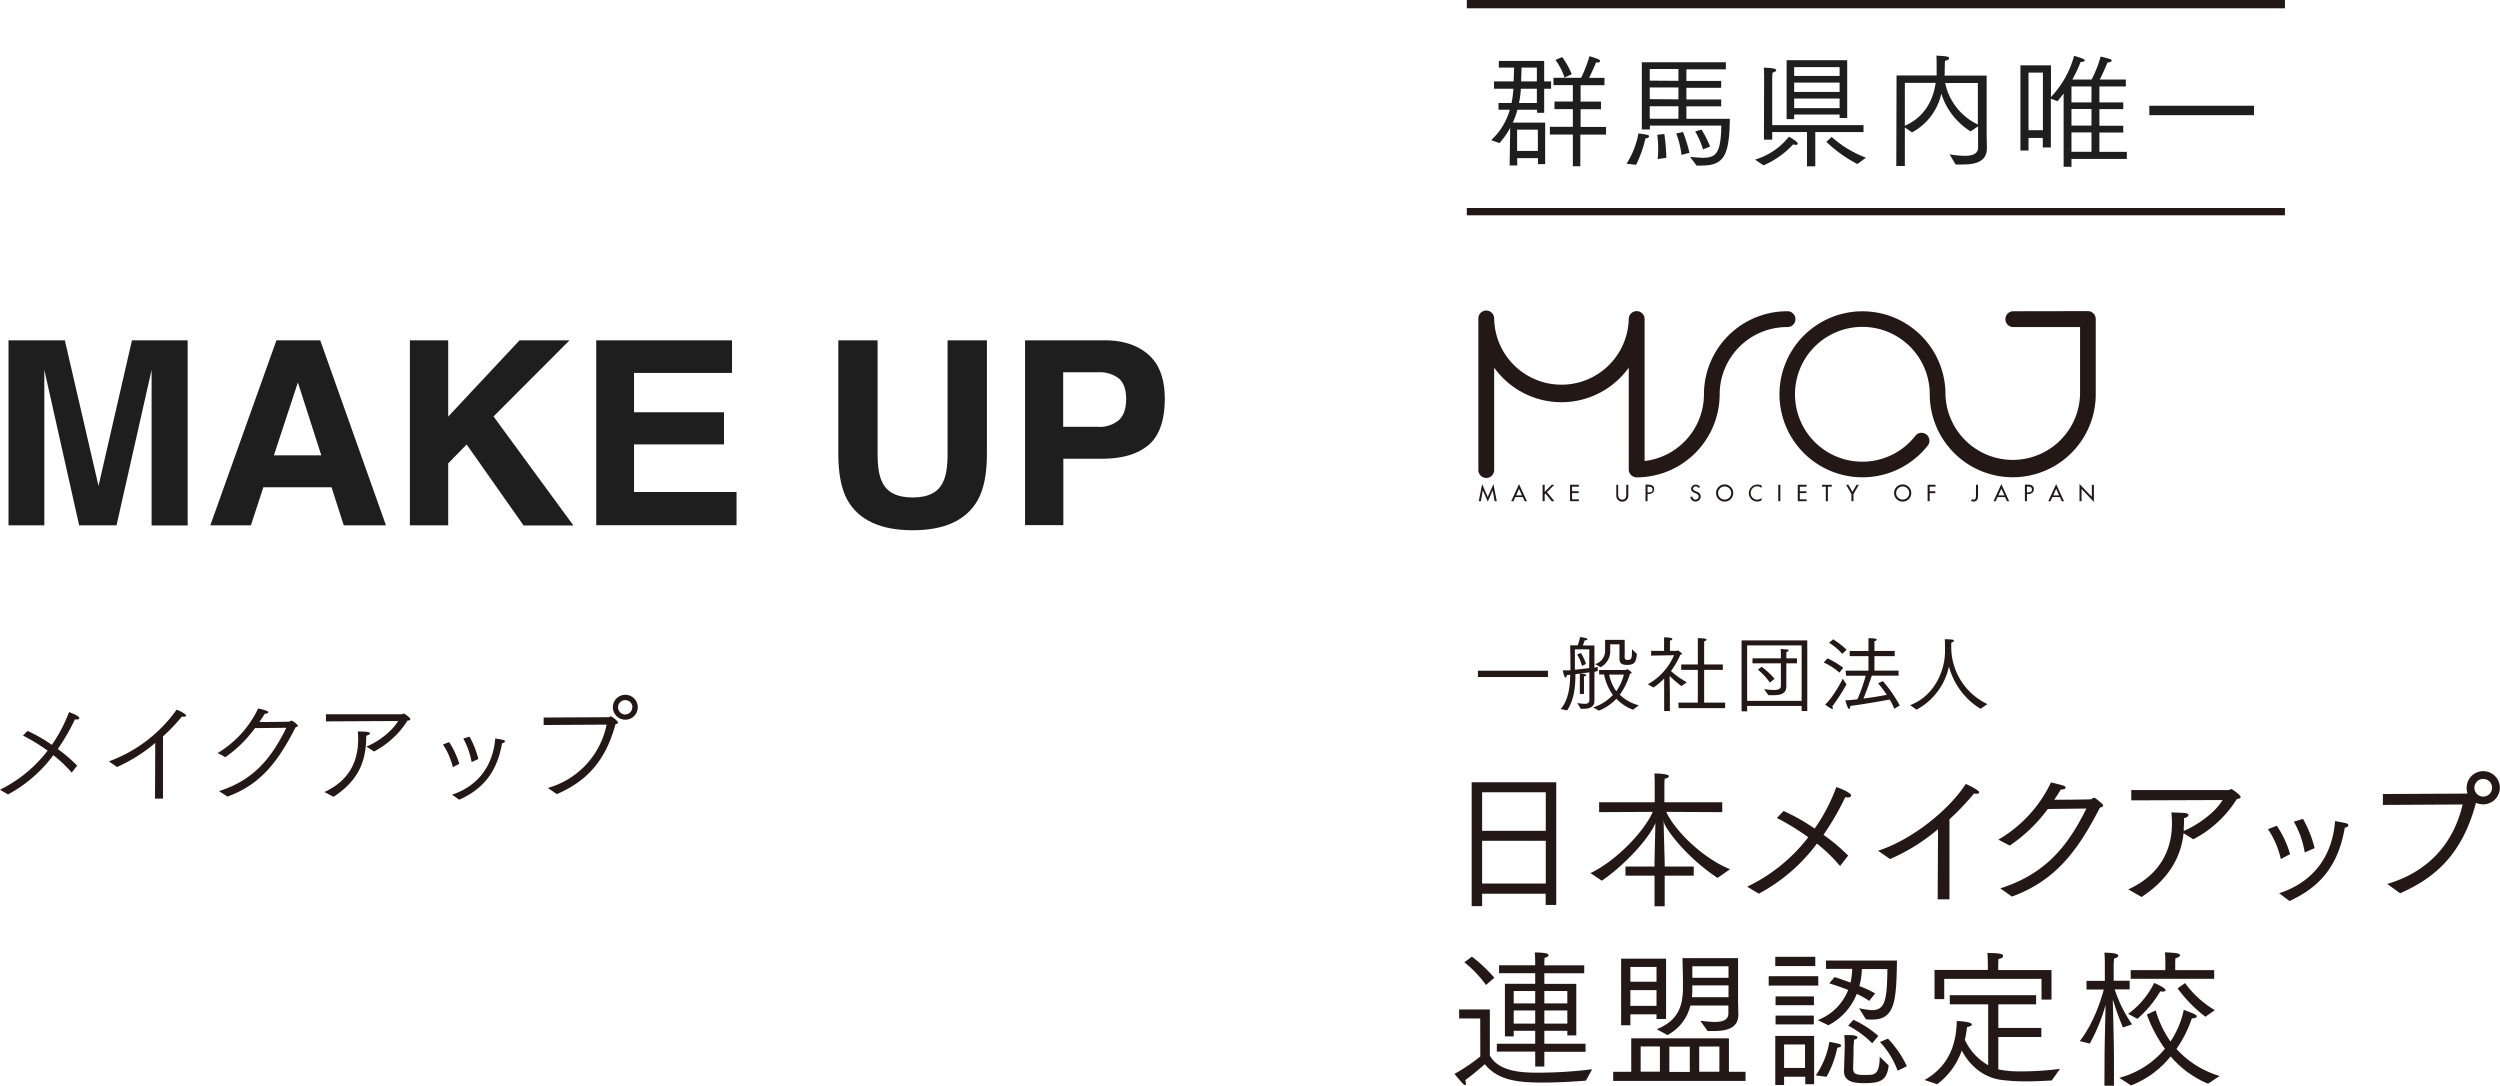<svg xmlns="http://www.w3.org/2000/svg" width="602.41" height="261.65" viewBox="0 0 602.41 261.65">
  <defs>
    <style>
      .a {
        fill: #1e1e1e;
      }

      .b {
        fill: #231815;
      }

      .c, .d {
        fill: none;
        stroke: #231815;
        stroke-miterlimit: 10;
      }

      .c {
        stroke-width: 2px;
      }

      .d {
        stroke-width: 1.76px;
      }
    </style>
  </defs>
  <title>mu-mobile-title</title>
  <g>
    <g>
      <path class="a" d="M31.8,82H45.22v44.62H36.53V96.4c0-.87,0-2.08,0-3.65s0-2.77,0-3.62l-8.45,37.45H19.07L10.68,89.13c0,.85,0,2.06,0,3.62s0,2.78,0,3.65v30.18H2.05V82H15.62l8.12,35.09Z"/>
      <path class="a" d="M66.61,82H77.16L93,126.58H82.83l-2.94-9.17H63.46l-3,9.17H50.68ZM66,109.72H77.42L71.78,92.16Z"/>
      <path class="a" d="M98.77,82H108v18.38L125.19,82h12.05l-18.32,18.35,19.25,26.27h-12L112.44,107.1,108,111.66v14.92H98.77Z"/>
      <path class="a" d="M176.39,89.86H152.78v9.48h21.68v7.75H152.78v11.47h24.7v8H143.67V82h32.72Z"/>
      <path class="a" d="M202,82h9.47v27.4q0,4.61,1.09,6.72c1.12,2.5,3.58,3.75,7.36,3.75s6.2-1.25,7.33-3.75q1.08-2.11,1.08-6.72V82h9.48v27.43q0,7.11-2.21,11.08-4.11,7.26-15.68,7.26t-15.72-7.26q-2.2-4-2.2-11.08Z"/>
      <path class="a" d="M276.71,107.27q-3.91,3.27-11.19,3.27h-9.29v16H247V82h19.16q6.63,0,10.57,3.45t3.94,10.69Q280.63,104,276.71,107.27Zm-7.12-16.08a7.49,7.49,0,0,0-5-1.48h-8.4v13.14h8.4a7.12,7.12,0,0,0,5-1.61q1.77-1.6,1.77-5.08T269.59,91.19Z"/>
    </g>
    <g>
      <path class="b" d="M0,190.29a32.53,32.53,0,0,0,11.48-9.41,47.78,47.78,0,0,0-5.94-3.64l1.1-1.12a36.44,36.44,0,0,1,5.85,3.36,35.14,35.14,0,0,0,4.14-7.89c.25.08,2.49.89,2.49,1.43,0,.19-.22.36-.64.36a2.8,2.8,0,0,1-.42-.06,50.62,50.62,0,0,1-4.14,7.17,35.13,35.13,0,0,1,4.67,4l-1.31,1.68a31.14,31.14,0,0,0-4.43-4.2,33,33,0,0,1-10.92,9.46Z"/>
      <path class="b" d="M26.24,183.46A34.49,34.49,0,0,0,42.56,171c.42.14,2.27,1,2.27,1.43,0,.17-.17.28-.51.28a3.18,3.18,0,0,1-.47-.06,44.85,44.85,0,0,1-4.57,4.79v15H37.35l.06-13.42a37.89,37.89,0,0,1-9.21,5.8Z"/>
      <path class="b" d="M52.78,190.63C61,188,65.27,182.93,69,175.37l-7.56.08a29.88,29.88,0,0,1-7.14,7l-1.84-1a25,25,0,0,0,9.74-10.73c2.3.48,2.46.76,2.46.9s-.25.36-.78.36h-.08c-.42.7-.87,1.37-1.29,2,2.88,0,7-.06,7.19-.09s.37-.25.56-.25a4,4,0,0,1,1.54,1.21c0,.16-.19.3-.56.39-4.06,7.89-8.14,13.69-16.43,16.71Z"/>
      <path class="b" d="M78.18,190.85c5.62-2.6,8.12-7,8.12-12.65,0-.62,0-1.26-.09-1.94,1.74,0,2.94.06,2.94.45,0,.23-.36.45-.89.56,0,6.16-1.85,10.81-7.9,14.73Zm.36-18.73H96.77c.25,0,.33-.17.53-.17s1.57,1,1.57,1.32-.34.33-.67.36a21,21,0,0,1-8.07,7.45l-1.85-1.18c2.55-1,6.11-3.52,7.65-6.16l-17.39.09Z"/>
      <path class="b" d="M109.12,184.86a17,17,0,0,0-2.38-5.46l1.48-.59a20.55,20.55,0,0,1,2.46,5.24Zm-.2,6.64c5.94-2,9.83-6.58,10.42-13.56.39.06,1.26.2,2,.37a.41.41,0,0,1,.34.36v0c-.06.2-.28.34-.7.42-1.29,7.25-4.76,11.09-10.3,13.61Zm4.73-7.87a19.47,19.47,0,0,0-2-5.66l1.48-.47a21.12,21.12,0,0,1,2.13,5.4Z"/>
      <path class="b" d="M132,189.87a19.93,19.93,0,0,0,14.17-15.26L131,174.7v-1.8l15.52-.08c.36,0,.5-.2.7-.2s1.68,1.1,1.68,1.46-.28.34-.59.42c-2.77,10.33-8.37,14.28-14.11,16.86Zm18.68-22.45a3,3,0,1,1-3,3A3,3,0,0,1,150.64,167.42Zm1.71,3a1.73,1.73,0,1,0-1.71,1.74A1.73,1.73,0,0,0,152.35,170.44Z"/>
    </g>
    <line class="c" x1="353.45" y1="1" x2="550.59" y2="1"/>
    <line class="d" x1="353.45" y1="51" x2="550.59" y2="51"/>
    <g>
      <path class="a" d="M363.9,30.8a19.59,19.59,0,0,1-2.58,3.68l-2-.71a15.79,15.79,0,0,0,4.49-7.33h-2.73V24.82h3.15a27,27,0,0,0,.45-3.44H360V19.61h4.73l.12-3.32h-3.69V14.68h10.93v4.93h1.67v1.77h-1.67v5.8h-1.71v-.74h-4.73a20.67,20.67,0,0,1-1.13,3.11h7.81v10h-1.74V38.11h-5v1.76h-1.82Zm6.67,5.57V31.25h-5l0,5.12Zm-.24-11.55V21.38h-3.86a22,22,0,0,1-.45,3.44Zm0-5.21V16.29h-3.68l-.12,3.32ZM379,32.42h-5.54V30.56H379V26.29h-4.43V24.46H379V20.51h-4.67V18.75H381A32.7,32.7,0,0,0,383,13.54a22.31,22.31,0,0,1,2.12.72c.3.15.45.33.45.48s-.21.32-.66.32a2,2,0,0,1-.33,0c-.53,1.31-1.16,2.69-1.67,3.71h3.71l0,1.76h-5.75v3.95h4.91v1.83h-4.91v4.27H387v1.86h-6.2v7.63H379Zm-2.57-18.67a18.52,18.52,0,0,1,2.3,4.13l-1.74.81a14.93,14.93,0,0,0-2.18-4.25Z"/>
      <path class="a" d="M391.94,39.45a20.5,20.5,0,0,0,2.87-7.3s1.37.18,2.09.33c.3.06.48.24.48.39s-.27.45-.9.51a28.42,28.42,0,0,1-2.24,6.34ZM395.62,15l20.25,0v1.7h-9.51v2.81h8.38v1.65h-8.38v2.81h8.38v1.65h-8.38v3h10.47c-.12,9-1.44,11.28-6.94,11.28-.36,0-.72,0-1.08,0l-1.58-2.12a31,31,0,0,0,3.11.24c3.17,0,4.34-1.14,4.43-7.75H397.56v.92h-1.94Zm8.82,4.48V16.62h-6.91v2.81Zm0,4.46V21.08h-6.91v2.81Zm0,4.67v-3h-6.91v3Zm-5,9.72a20.66,20.66,0,0,0,.12-2.48,29,29,0,0,0-.21-3.38l1.7-.18a48.1,48.1,0,0,1,.48,5.72Zm5.74-1a22.18,22.18,0,0,0-1.26-5.18l1.62-.33a34.18,34.18,0,0,1,1.56,5ZM410.37,36a21.18,21.18,0,0,0-1.89-4.34l1.53-.42a24.48,24.48,0,0,1,2.06,4.07Z"/>
      <path class="a" d="M422.91,38.46a16.44,16.44,0,0,0,8.16-5.53c1.11.66,2.13,1.29,2.13,1.7,0,.18-.18.27-.48.27a1.67,1.67,0,0,1-.63-.12,20.87,20.87,0,0,1-7.15,5.06Zm2.18-19.74c0-.24,0-1.53-.09-2.4.18,0,3,0,3,.57,0,.24-.33.51-.89.6,0,.48-.07,1.35-.07,1.35V30.15h22v1.67H437.42v8.26h-2V31.82h-8.38v1.83h-2Zm5.42-4.22h14.6V28.44h-1.83V27.6H432.33v1.11h-1.82Zm12.77,3.8V16.17H432.33V18.3Zm0,3.86V19.91H432.33v2.25Zm0,3.89V23.74H432.33v2.31ZM441.37,33a26.34,26.34,0,0,0,8.26,5l-2.07,1.52a32,32,0,0,1-7.48-5.35Z"/>
      <path class="a" d="M457,18.18h9.66V17.4c0-1.71,0-3.41-.06-4,2.43.15,3.06.21,3.06.6s-.45.57-1,.63c0,.5-.06,1.76-.06,2.75,0,.27,0,.54-.06.84h10.17l0,13.61c0,1,.06,3.38.06,3.83v.09c0,3.41-3.17,3.89-5.89,3.89-.6,0-1.14,0-1.65,0l-1.44-2.45a23.62,23.62,0,0,0,3.62.36c1.77,0,3.24-.42,3.24-2l0-5.11-1.8,1.22a16.49,16.49,0,0,1-7.06-9.09,14,14,0,0,1-7.06,9.33L459,30.71,459,40h-2.06ZM459,30.3c5.09-2.22,6.91-6.68,7.42-10.33H459ZM476.59,20h-7.87a14.27,14.27,0,0,0,7.87,10Z"/>
      <path class="a" d="M486.85,15.75h7.36v7.63a23.23,23.23,0,0,0,5.57-9.93c2.24.66,2.57.87,2.57,1.08s-.3.39-.78.39h-.21a32.64,32.64,0,0,1-2,4.24H504a28.23,28.23,0,0,0,2.18-5.53c.33.06,1.44.36,2.19.57.32.12.47.27.47.42s-.33.42-.83.42h-.18c-.15.41-1.08,2.63-1.86,4.12h6.28v1.68h-6.37v3.83h5.75v1.62h-5.75v4h5.75v1.64h-5.75v4.67h6.61v1.7H499.15v1.89h-1.89l0-17.68c-.45.65-1,1.28-1.46,1.88l-1.62-.6V35.53h-1.94v-2.3H488.8v3.05h-1.95Zm5.42,15.62V17.49l-3.47,0V31.37Zm11.7-6.7V20.84h-4.82v3.83Zm0,5.6v-4h-4.82v4Zm0,6.31V31.91h-4.82v4.67Z"/>
      <path class="a" d="M517.91,25.48h25.22v2.27H517.91Z"/>
    </g>
    <g>
      <path class="b" d="M356.13,161.62H373v1.52H356.13Z"/>
      <path class="b" d="M376.07,170.86c1.9-2.24,2.24-5.36,2.3-8.26-.3,0-.58.06-.84.08,0,.4-.14.58-.26.58s-.36,0-.7-1.74H377c.4,0,.88,0,1.42,0v-1.66c0-1.5-.06-3.84-.06-4.36h1.82a13,13,0,0,0,.56-2c1.26.2,1.76.3,1.76.52s-.22.26-.64.28c-.14.4-.3.86-.46,1.24h2.8v5.34c.36-.06.64-.12.82-.16l-.06,1c-.2.06-.46.1-.76.16v4.48c0,1.32,0,2.3,0,2.5,0,1.64-1.42,1.94-2.68,1.94-.22,0-.42,0-.62,0,0-.06-.82-1.32-.84-1.4a13,13,0,0,0,1.72.2c.68,0,1.2-.18,1.2-.86V162c-.7.1-1.5.22-2.3.32.28,0,1.52.08,1.52.34s-.16.22-.52.32c0,.14,0,.56,0,.56v3.68h-1v-3.76s0-.86,0-1.14l-1.06.12c0,3-.3,6.18-2,8.74Zm6.9-14.4h-3.48c0,.56,0,2,0,3.56,0,.44,0,.9,0,1.36,1.16-.12,2.42-.26,3.44-.4Zm-1.76,4a10.59,10.59,0,0,0-1.18-2.76l.92-.34a12.16,12.16,0,0,1,1.22,2.62Zm2.68,10a11.16,11.16,0,0,0,4.76-3,12.49,12.49,0,0,1-2.12-4.94h-1.2v-1.08h6.38c.08,0,.2-.16.34-.16a.28.28,0,0,1,.12,0c.18.08,1,.62,1,.8s-.2.2-.4.24a16.15,16.15,0,0,1-2.46,5.08,10.27,10.27,0,0,0,4.58,2.56l-1.4,1.06a10.91,10.91,0,0,1-4-2.64,12,12,0,0,1-4.2,2.86Zm.48-10.44a3.33,3.33,0,0,0,2.4-3.46c0-.92,0-2.06,0-2.38h4.72c0,.28,0,4.3,0,4.3,0,.5.38.54.7.54,1,0,1.06-.42,1.06-2.58l1.18,1.12c-.18,1.84-.48,2.66-2.32,2.66-.6,0-1.88,0-1.88-1.4l0-3.56H388c0,.46,0,.92,0,1.42a4.37,4.37,0,0,1-2.32,4.1Zm3.38,2.54a10.31,10.31,0,0,0,1.72,4,12.08,12.08,0,0,0,1.82-4Z"/>
      <path class="b" d="M401,167.3l0-3.8a14.48,14.48,0,0,1-2.58,2.16l-1.36-.78a14.43,14.43,0,0,0,6.32-7l-5.52.1,0-1.14,3.12,0v-1.88s0-.88,0-1.38c.1,0,2,0,2,.38,0,.16-.2.34-.58.4a6.38,6.38,0,0,0,0,.74v1.74l1.56,0c.12,0,.22-.12.32-.12s1,.62,1,.8-.16.2-.38.26a20.52,20.52,0,0,1-2.26,3.92,20.46,20.46,0,0,0,3.82,2.7l-1.3.92a29.1,29.1,0,0,1-2.84-2.44l.06,4.38v4.08H401Zm3.42,2h4.7v-7.88h-4v-1.3h4v-4.8c0-.1,0-1.08,0-1.54,2,0,2.1.24,2.1.36s-.2.32-.58.38c0,.34,0,.92,0,.92v4.68h4.5v1.3h-4.5v7.88h5.06v1.34h-11.2Z"/>
      <path class="b" d="M419.65,154.32h15.84v17h-1.36v-1.22H421v1.3h-1.34Zm14.48,14.56V155.52H421v13.36Zm-9.06-2.82a22.08,22.08,0,0,0,2.36.2c1,0,1.7-.22,1.7-1v-5.42h-6.84v-1.2h6.84v-.78s0-1.08-.06-1.48c.14,0,1.12.1,1.52.12s.38.14.38.26-.18.28-.52.34c0,.34,0,.9,0,.9v.64H433v1.2h-2.56v3.7c0,.92,0,1.78,0,1.9,0,1.82-1.6,2.08-3.2,2.08-.38,0-.74,0-1.1,0Zm-.58-5.4a19.81,19.81,0,0,1,3.12,2.9l-1.14.92a14.18,14.18,0,0,0-2.88-3.1Z"/>
      <path class="b" d="M440.37,158.64a21.42,21.42,0,0,1,3.78,2.26l-.92,1.18a14.66,14.66,0,0,0-3.78-2.44Zm4.56,6.28a45.54,45.54,0,0,1-3.44,5.34.61.61,0,0,1,.16.4.18.18,0,0,1-.16.2,8.05,8.05,0,0,1-1.7-1.1c1.54-1.28,3.66-5,4.26-6.22Zm-3.2-10.86a20.57,20.57,0,0,1,3.24,2.5l-1.06,1a13.41,13.41,0,0,0-3.18-2.68Zm3,7.54h5.5v-3.5h-4.52v-1.24h4.52v-1.08c0-.48,0-1.22,0-2,1.9,0,2,.26,2,.36s-.2.3-.56.36c0,.56,0,1,0,1.28v1.08h4.88v1.24h-4.88v3.5h5.82v1.22h-6.46c-.26.82-1.16,3.46-2,5.5,2.16-.26,4.3-.62,5.62-.9a31.86,31.86,0,0,0-2.1-2.76s.88-.42,1.16-.54a33.65,33.65,0,0,1,4.06,5.86l-1.32.82a14.43,14.43,0,0,0-1.1-2.24c-1.68.32-6.38,1.16-9.5,1.54v.1c0,.4-.14.62-.3.62s-.42-.4-.9-2.08c.86,0,1.86-.12,2.92-.24a41.65,41.65,0,0,0,2-5.68h-4.72Z"/>
      <path class="b" d="M460.27,169.92c6.18-2.36,8.4-8.8,8.4-12.82,0-1.68,0-2.72-.06-3.06,1.6,0,2.2.08,2.2.34s-.28.38-.62.46a3.69,3.69,0,0,0,0,.58,15.2,15.2,0,0,0,8.7,14.24l-1.64,1.14a17,17,0,0,1-7.62-10.22A15.41,15.41,0,0,1,461.81,171Z"/>
    </g>
    <g>
      <path class="b" d="M354.62,188.5H375v29.55h-2.55v-2.7H357.14v3h-2.52Zm17.86,11.7v-9.29H357.14v9.29Zm0,12.7V202.61H357.14V212.9Z"/>
      <path class="b" d="M383.25,210.38c6.62-3.16,13.24-10.54,15-14.75l-12.92.07v-2.38h13.39v-4.75c0-.21,0-1.33-.07-2.19,1.44,0,3.49.18,3.49.64,0,.26-.32.51-1,.62a13.1,13.1,0,0,0-.08,1.44v4.24H415v2.38l-13.5-.07c2.05,4.5,8.78,11.16,15.37,13.82-.18.14-3,2.09-3,2.09-5.68-3.68-10.94-9.43-12.78-12.93a5.38,5.38,0,0,1-.21-1.08c0,2.24.25,9.33.25,10.77v.5h7V211h-7v7.38h-2.45V211h-7v-2.2h7v-.5c0-1.05.15-7.31.22-10.12a1,1,0,0,1-.15.47c-1.43,3.24-6.76,9.43-12.77,13.57Z"/>
      <path class="b" d="M421,213.66a40.56,40.56,0,0,0,14.72-11.91,59.07,59.07,0,0,0-7.55-4.65l1.61-1.69a48.89,48.89,0,0,1,7.49,4.25,44,44,0,0,0,5.22-10c.18,0,3.57,1.29,3.57,2,0,.29-.29.5-.83.5a4.54,4.54,0,0,1-.58-.07,68.25,68.25,0,0,1-5.25,9.07,45.17,45.17,0,0,1,5.94,5l-1.95,2.52a37.7,37.7,0,0,0-5.58-5.4,42,42,0,0,1-14,12.06Z"/>
      <path class="b" d="M452.54,205c8.43-2.74,17.21-10,21.13-16.09.36.11,3.24,1.48,3.24,2,0,.21-.21.36-.64.36a1.64,1.64,0,0,1-.58-.08,64.49,64.49,0,0,1-5.94,6.23v19.29h-2.84L467,199.8a46.85,46.85,0,0,1-11.56,7.2Z"/>
      <path class="b" d="M482,214.06c10.48-3.32,16.09-9.72,20.74-19.23l-9.29.11a37.69,37.69,0,0,1-9.18,8.82l-2.74-1.44a31.54,31.54,0,0,0,12.68-13.78c3.38.79,3.52.9,3.52,1.22s-.39.47-1,.47h-.14c-.51.86-1.05,1.69-1.59,2.48,3.64,0,8.68-.07,8.86-.11s.43-.36.72-.36.57.25,2,1.48a.49.49,0,0,1,.18.36c0,.25-.29.43-.76.54-5.18,10.08-10.51,17.53-21.2,21.42Z"/>
      <path class="b" d="M512.84,214.31c7.24-3.31,10.52-9,10.52-15.88a22,22,0,0,0-.15-2.66c.29,0,2.74.07,3.31.14s.83.29.83.51-.43.61-1.08.72v.47c0,.61,0,1.22-.07,1.83a5.23,5.23,0,0,1,0,.79c3.17-1.33,7.6-4.42,9.36-7.45l-22,.08v-2.49l23.43,0c.29,0,.43-.22.69-.22s2.23,1.47,2.23,1.84-.43.5-.9.53a27,27,0,0,1-10.51,9.72l-2.34-1.47c-.69,6.59-4.39,11.62-10.12,15.37Z"/>
      <path class="b" d="M549.6,207a21.26,21.26,0,0,0-3.1-7.2l2.13-.83a24.46,24.46,0,0,1,3.2,6.84Zm-.4,8.24c7.71-2.52,12.75-8.32,13.47-17.39.32.07,1.69.29,2.73.54.25.07.47.22.47.47,0,.43-.65.54-.86.58-1.62,9.39-6.12,14.36-13.32,17.67Zm6.16-9.83a22,22,0,0,0-2.63-7.41l2.2-.69a27.48,27.48,0,0,1,2.81,7.06Z"/>
      <path class="b" d="M575.23,213c9.58-2.81,15.91-9.43,18.18-19.15l-19.22.11v-2.63l20-.1a1,1,0,0,0,.39-.08,4.21,4.21,0,0,1-.21-1.33,4,4,0,1,1,4,4,4.14,4.14,0,0,1-1.62-.32l-.15,0c-3.52,13.32-10.83,18.43-18.25,21.75Zm25.27-23.18a2.13,2.13,0,1,0-2.12,2.13A2.12,2.12,0,0,0,600.5,189.83Z"/>
      <path class="b" d="M356.68,245.41H351.6v-2.16H359v11.09c2.23,4.07,8.21,4.14,11.84,4.14a106.73,106.73,0,0,0,12.82-.83l-1.51,2.74c-2.45.21-6.66.47-10.55.47-6.44,0-10.76-.72-13.82-4.43,0,0-2.38,2.16-4.72,3.85a2.24,2.24,0,0,1,.18.76c0,.25-.07.43-.25.43s-.33-.07-2.52-2.7a41.9,41.9,0,0,0,6.23-4.21Zm-2-14.9a37,37,0,0,1,5.4,5.08l-2,1.76a27.53,27.53,0,0,0-5.22-5.47Zm6,21h9.25v-3.13h-5.18v1.36h-2.12V237.06h7.3v-2.55h-8.71V232.6h8.71V232s0-1.59-.11-2.49c3,0,3.32.4,3.32.65s-.36.54-.94.61a13.06,13.06,0,0,0-.07,1.41v.43h9.61v1.91h-9.61v2.55h7.7v12.42h-2.16v-1.11h-5.54v3.13h9.93v1.94h-9.93V257h-2.2v-3.6h-9.25Zm9.25-9.72v-3h-5.18v3Zm0,4.86v-3.17h-5.18v3.17Zm7.74-4.86v-3h-5.54v3Zm0,4.86v-3.17h-5.54v3.17Z"/>
      <path class="b" d="M388.72,258.26h4.35V250.2h23.54v8.06h4v2.2H388.72ZM390.63,231h10.83v14.54h-2.3v-1.12h-6.3v2.63h-2.23Zm8.53,5.57V233h-6.3v3.56Zm0,5.8v-3.78h-6.3v3.78Zm.82,15.87v-6.08h-4.64v6.08ZM399.23,248c5.11-2.09,6.3-5.47,6.3-10.08v-.65c0-2.48-.11-6-.11-6.4h13.39v9.46c0,1.19.07,3.78.07,4.18v0c0,3.46-3.2,3.93-6,3.93-.51,0-1,0-1.41,0l-1.76-2.48a29.91,29.91,0,0,0,3.45.29c1.88,0,3.32-.44,3.32-2.06v-1.9h-9.15a10.94,10.94,0,0,1-5.54,7.12Zm7.95,10.29v-6.08h-4.93v6.08Zm9.33-18v-2.84h-8.72v.21c0,.9,0,1.77-.1,2.63Zm0-4.68v-2.77h-8.72s0,1.3,0,2.77Zm-2.2,22.64v-6.08h-4.86v6.08Z"/>
      <path class="b" d="M426.19,235.23h11.95v2.26H426.19Zm1.59-4.68h9.64v2.23h-9.64Zm0,19.08h9.36v11.62H435v-1.8H429.9v2h-2.12Zm.07-9.54h9.25v2.12h-9.25Zm0,4.64h9.22v2.12h-9.22Zm7.1,12.6v-5.65H429.9v5.65Zm2.59,1.8a20,20,0,0,0,3.27-8.07c.15,0,1.48.26,2.31.47.36.11.54.25.54.43s-.36.44-.94.51a24.43,24.43,0,0,1-2.59,7Zm.47-13.32a12.83,12.83,0,0,0,7.34-7.27c-1.55-.61-3.17-1.15-4.57-1.59l1.29-1.51c.25.07,1.87.61,3.85,1.33a19.34,19.34,0,0,0,.4-3.31H440v-2l17.1,0c-.15,9.79-.47,14.22-6,14.22a10.69,10.69,0,0,1-1.48-.07l-1.66-2.67a18.91,18.91,0,0,0,3.14.47c3.27,0,3.59-2.77,3.7-9.9h-6.15a18.24,18.24,0,0,1-.61,4.11,24,24,0,0,1,3.81,1.76l-1.44,1.8a19.91,19.91,0,0,0-3-1.69,14.39,14.39,0,0,1-6.84,7.56Zm6.51,6.37s0-1.65-.11-2.77c1.62,0,3.17,0,3.17.58,0,.21-.25.43-.83.54,0,.53-.07,1.11-.11,1.72,0,2.27-.1,5.08-.1,5.08,0,1.11.25,1.69,2.37,1.69.76,0,1.77,0,2.13-.07,1.87-.22,1.87-2.92,1.9-4.32l2.16,2.09c-.39,3.7-2.09,4.28-5.86,4.28-2.56,0-4.9-.32-4.9-2.92V258Zm2.09-6.44a24,24,0,0,1,6,3.89l-1.48,1.76a23,23,0,0,0-5.79-4.25Zm8.31,4.53a24.9,24.9,0,0,1,4.57,6.66L457.26,258A19.85,19.85,0,0,0,453,251.1Z"/>
      <path class="b" d="M463.74,260.24c7.24-4.06,7.67-11,7.78-14.21,0,0,3.63.1,3.63.86,0,.22-.39.47-1.15.58-.11.75-.25,1.83-.54,3.09a13.69,13.69,0,0,0,5.62,6.12V242h-9.25V239.8h20.8V242h-9.11v5.69h10.37v2.19H481.52v7.81a26,26,0,0,0,5.73.47,71.29,71.29,0,0,0,9.14-.61l-2,2.81c-1.91.1-4,.21-6.05.21a46.75,46.75,0,0,1-5.86-.32c-5.73-.69-8.68-5-9.76-7.13a17.09,17.09,0,0,1-5.94,8.14Zm2.41-26.52H479v-1.08s0-1.55-.1-3c3.27,0,3.77.29,3.77.69s-.32.61-1.11.75c-.07.87-.07,1.87-.07,1.87v.8h12.85v7.12l-2.41,0v-5H468.49v4.89h-2.34Z"/>
      <path class="b" d="M507.12,255c0-2.74.18-9.29.25-12.85a43.13,43.13,0,0,1-3.81,9.32l-2.41-.61c3.52-4.5,5.25-10.44,5.79-12.42h-4.17v-2.09h4.42V232s0-1.51-.11-2.44c.33,0,3.35,0,3.35.72,0,.25-.32.54-1,.68-.07.47-.11,1.44-.11,1.44v3.92h3.85v2.09h-3.6a32.2,32.2,0,0,0,4.18,8.42l-2.2.76a71.51,71.51,0,0,1-2.44-6.77c.07,3.53.28,10.73.28,14.36v6.45h-2.3Zm3.56,4.71a21.44,21.44,0,0,0,11-7,33.41,33.41,0,0,1-4.36-8.24l2.13-1a24.77,24.77,0,0,0,3.56,7.49,21.41,21.41,0,0,0,3.2-7.63c2.7,1,3.14,1.3,3.14,1.55s-.4.5-.9.5c-.11,0-.18,0-.29,0a28.93,28.93,0,0,1-3.71,7.37,22.65,22.65,0,0,0,10.4,6.52l-2.8,1.87a23.93,23.93,0,0,1-9-6.59,22.88,22.88,0,0,1-9.54,7Zm2.13-15.4a20.21,20.21,0,0,0,6.26-7.45c.07,0,2.74,1.15,2.74,1.72,0,.22-.26.36-.69.36a3.05,3.05,0,0,1-.57-.07,26.37,26.37,0,0,1-5.51,6.63Zm.61-10.55h8.35v-2.23s0-1.15-.11-2.05c2.85.11,3.64.25,3.64.72,0,.25-.36.54-1.08.68a8.94,8.94,0,0,0-.07,1.12v1.76h9.39v2.09H513.42Zm13.1,3.13a23.9,23.9,0,0,0,7.17,6.52L531.42,245a33.49,33.49,0,0,1-6.7-6.84Z"/>
    </g>
    <g>
      <path class="b" d="M410.59,95h0a16.2,16.2,0,0,1-14.3,16.09V76.88a1.91,1.91,0,0,0-3.82,0,16.22,16.22,0,0,1-32.43,0,1.91,1.91,0,1,0-3.81,0v36.24a1.91,1.91,0,1,0,3.81,0V88.59a19.95,19.95,0,0,0,32.43,0v24.53a1.91,1.91,0,0,0,1.91,1.91,20.06,20.06,0,0,0,20-20,16.23,16.23,0,0,1,16.21-16.22,1.91,1.91,0,1,0,0-3.81,20.05,20.05,0,0,0-20,20"/>
      <path class="b" d="M485,75a1.91,1.91,0,0,0,0,3.81h16.22V95a16.22,16.22,0,0,1-32.43,0,20,20,0,1,0-4.15,12.21,1.91,1.91,0,0,0-3-2.33A16.22,16.22,0,0,1,432.53,95,16.22,16.22,0,1,1,465,95,20,20,0,1,0,505,95V76.88a1.91,1.91,0,0,0-1.9-1.91Z"/>
      <polygon class="b" points="357.31 118.16 357.3 118.16 356.84 120.77 356.33 120.77 357.14 116.65 358.5 119.77 359.86 116.65 360.67 120.77 360.15 120.77 359.69 118.16 359.69 118.16 358.5 120.85 357.31 118.16"/>
      <path class="b" d="M365.13,119.78l-.45,1h-.53l1.88-4.12,1.9,4.12h-.53l-.46-1Zm.9-2-.69,1.6h1.4Z"/>
      <polygon class="b" points="373.89 116.82 374.54 116.82 372.76 118.59 374.56 120.77 373.9 120.77 372.41 118.93 372.21 119.12 372.21 120.77 371.71 120.77 371.71 116.82 372.21 116.82 372.21 118.53 373.89 116.82"/>
      <polygon class="b" points="378.33 116.81 378.33 120.77 380.45 120.77 380.45 120.32 378.81 120.32 378.81 118.82 380.4 118.82 380.4 118.38 378.81 118.38 378.81 117.27 380.45 117.27 380.45 116.81 378.33 116.81"/>
      <path class="b" d="M389.92,116.82v2.33c0,.64.2,1.24,1,1.24s.95-.6.95-1.24v-2.33h.49v2.5a1.45,1.45,0,1,1-2.89,0v-2.5Z"/>
      <path class="b" d="M397,120.77h-.49v-4H397c1.21,0,1.59.42,1.59,1.13s-.63,1.16-1.38,1.16H397Zm0-2.1h.16c.51,0,1.05-.09,1.05-.72s-.6-.69-1.08-.69H397Z"/>
      <path class="b" d="M409.26,117.57a.65.65,0,0,0-.63-.37.63.63,0,0,0-.67.56c0,.3.31.46.55.57l.29.11c.56.21,1,.53,1,1.18a1.22,1.22,0,0,1-1.27,1.23,1.23,1.23,0,0,1-1.22-1.11l.5-.1a.75.75,0,1,0,1.5,0c0-.42-.34-.61-.69-.75l-.27-.11c-.44-.2-.85-.46-.85-1a1.08,1.08,0,0,1,1.16-1,1.13,1.13,0,0,1,1,.6Z"/>
      <path class="b" d="M417.65,118.8a2.07,2.07,0,0,1-4.14,0,2.07,2.07,0,0,1,4.14,0m-.49,0a1.58,1.58,0,1,0-3.16,0,1.58,1.58,0,1,0,3.16,0"/>
      <path class="b" d="M424.47,117.58a1.57,1.57,0,0,0-2.61,1.22,1.58,1.58,0,0,0,1.55,1.61,1.62,1.62,0,0,0,1.06-.41v.58a2.24,2.24,0,0,1-1,.27,2,2,0,0,1-2.06-2,2.08,2.08,0,0,1,2.1-2.09,1.94,1.94,0,0,1,1,.26Z"/>
      <rect class="b" x="428.5" y="116.82" width="0.5" height="3.95"/>
      <polygon class="b" points="433.2 116.81 433.2 120.77 435.32 120.77 435.32 120.32 433.69 120.32 433.69 118.82 435.27 118.82 435.27 118.38 433.69 118.38 433.69 117.27 435.32 117.27 435.32 116.81 433.2 116.81"/>
      <polygon class="b" points="439.02 116.82 439.02 117.27 439.96 117.27 439.96 120.77 440.45 120.77 440.45 117.27 441.39 117.27 441.39 116.82 439.02 116.82"/>
      <polygon class="b" points="444.84 116.82 445.4 116.82 446.37 118.51 447.35 116.82 447.91 116.82 446.62 119.05 446.62 120.77 446.13 120.77 446.13 119.05 444.84 116.82"/>
      <path class="b" d="M460.55,118.8a2.07,2.07,0,0,1-4.14,0,2.07,2.07,0,1,1,4.14,0m-.49,0a1.58,1.58,0,1,0-3.16,0,1.58,1.58,0,1,0,3.16,0"/>
      <polygon class="b" points="464.49 116.81 464.49 120.77 464.98 120.77 464.98 118.84 466.35 118.84 466.35 118.38 464.98 118.38 464.98 117.27 466.4 117.27 466.4 116.81 464.49 116.81"/>
      <path class="b" d="M476.63,116.82v2.51c0,.76-.14,1.52-1.07,1.52a1.19,1.19,0,0,1-.62-.16l.25-.42a.67.67,0,0,0,.39.12c.57,0,.56-.66.56-1.06v-2.51Z"/>
      <path class="b" d="M481.34,119.78l-.46,1h-.52l1.89-4.12,1.89,4.12h-.53l-.46-1Zm.91-2-.71,1.6H483Z"/>
      <path class="b" d="M488.42,120.77h-.49v-4h.56c1.22,0,1.6.42,1.6,1.13s-.63,1.16-1.38,1.16h-.29Zm0-2.1h.16c.5,0,1.05-.09,1.05-.72s-.59-.69-1.08-.69h-.13Z"/>
      <path class="b" d="M494.55,119.78l-.46,1h-.53l1.9-4.12,1.89,4.12h-.54l-.44-1Zm.91-2-.7,1.6h1.4Z"/>
      <polygon class="b" points="501.09 116.62 504.06 119.73 504.06 116.82 504.55 116.82 504.55 120.94 501.58 117.82 501.58 120.77 501.09 120.77 501.09 116.62"/>
    </g>
  </g>
</svg>
